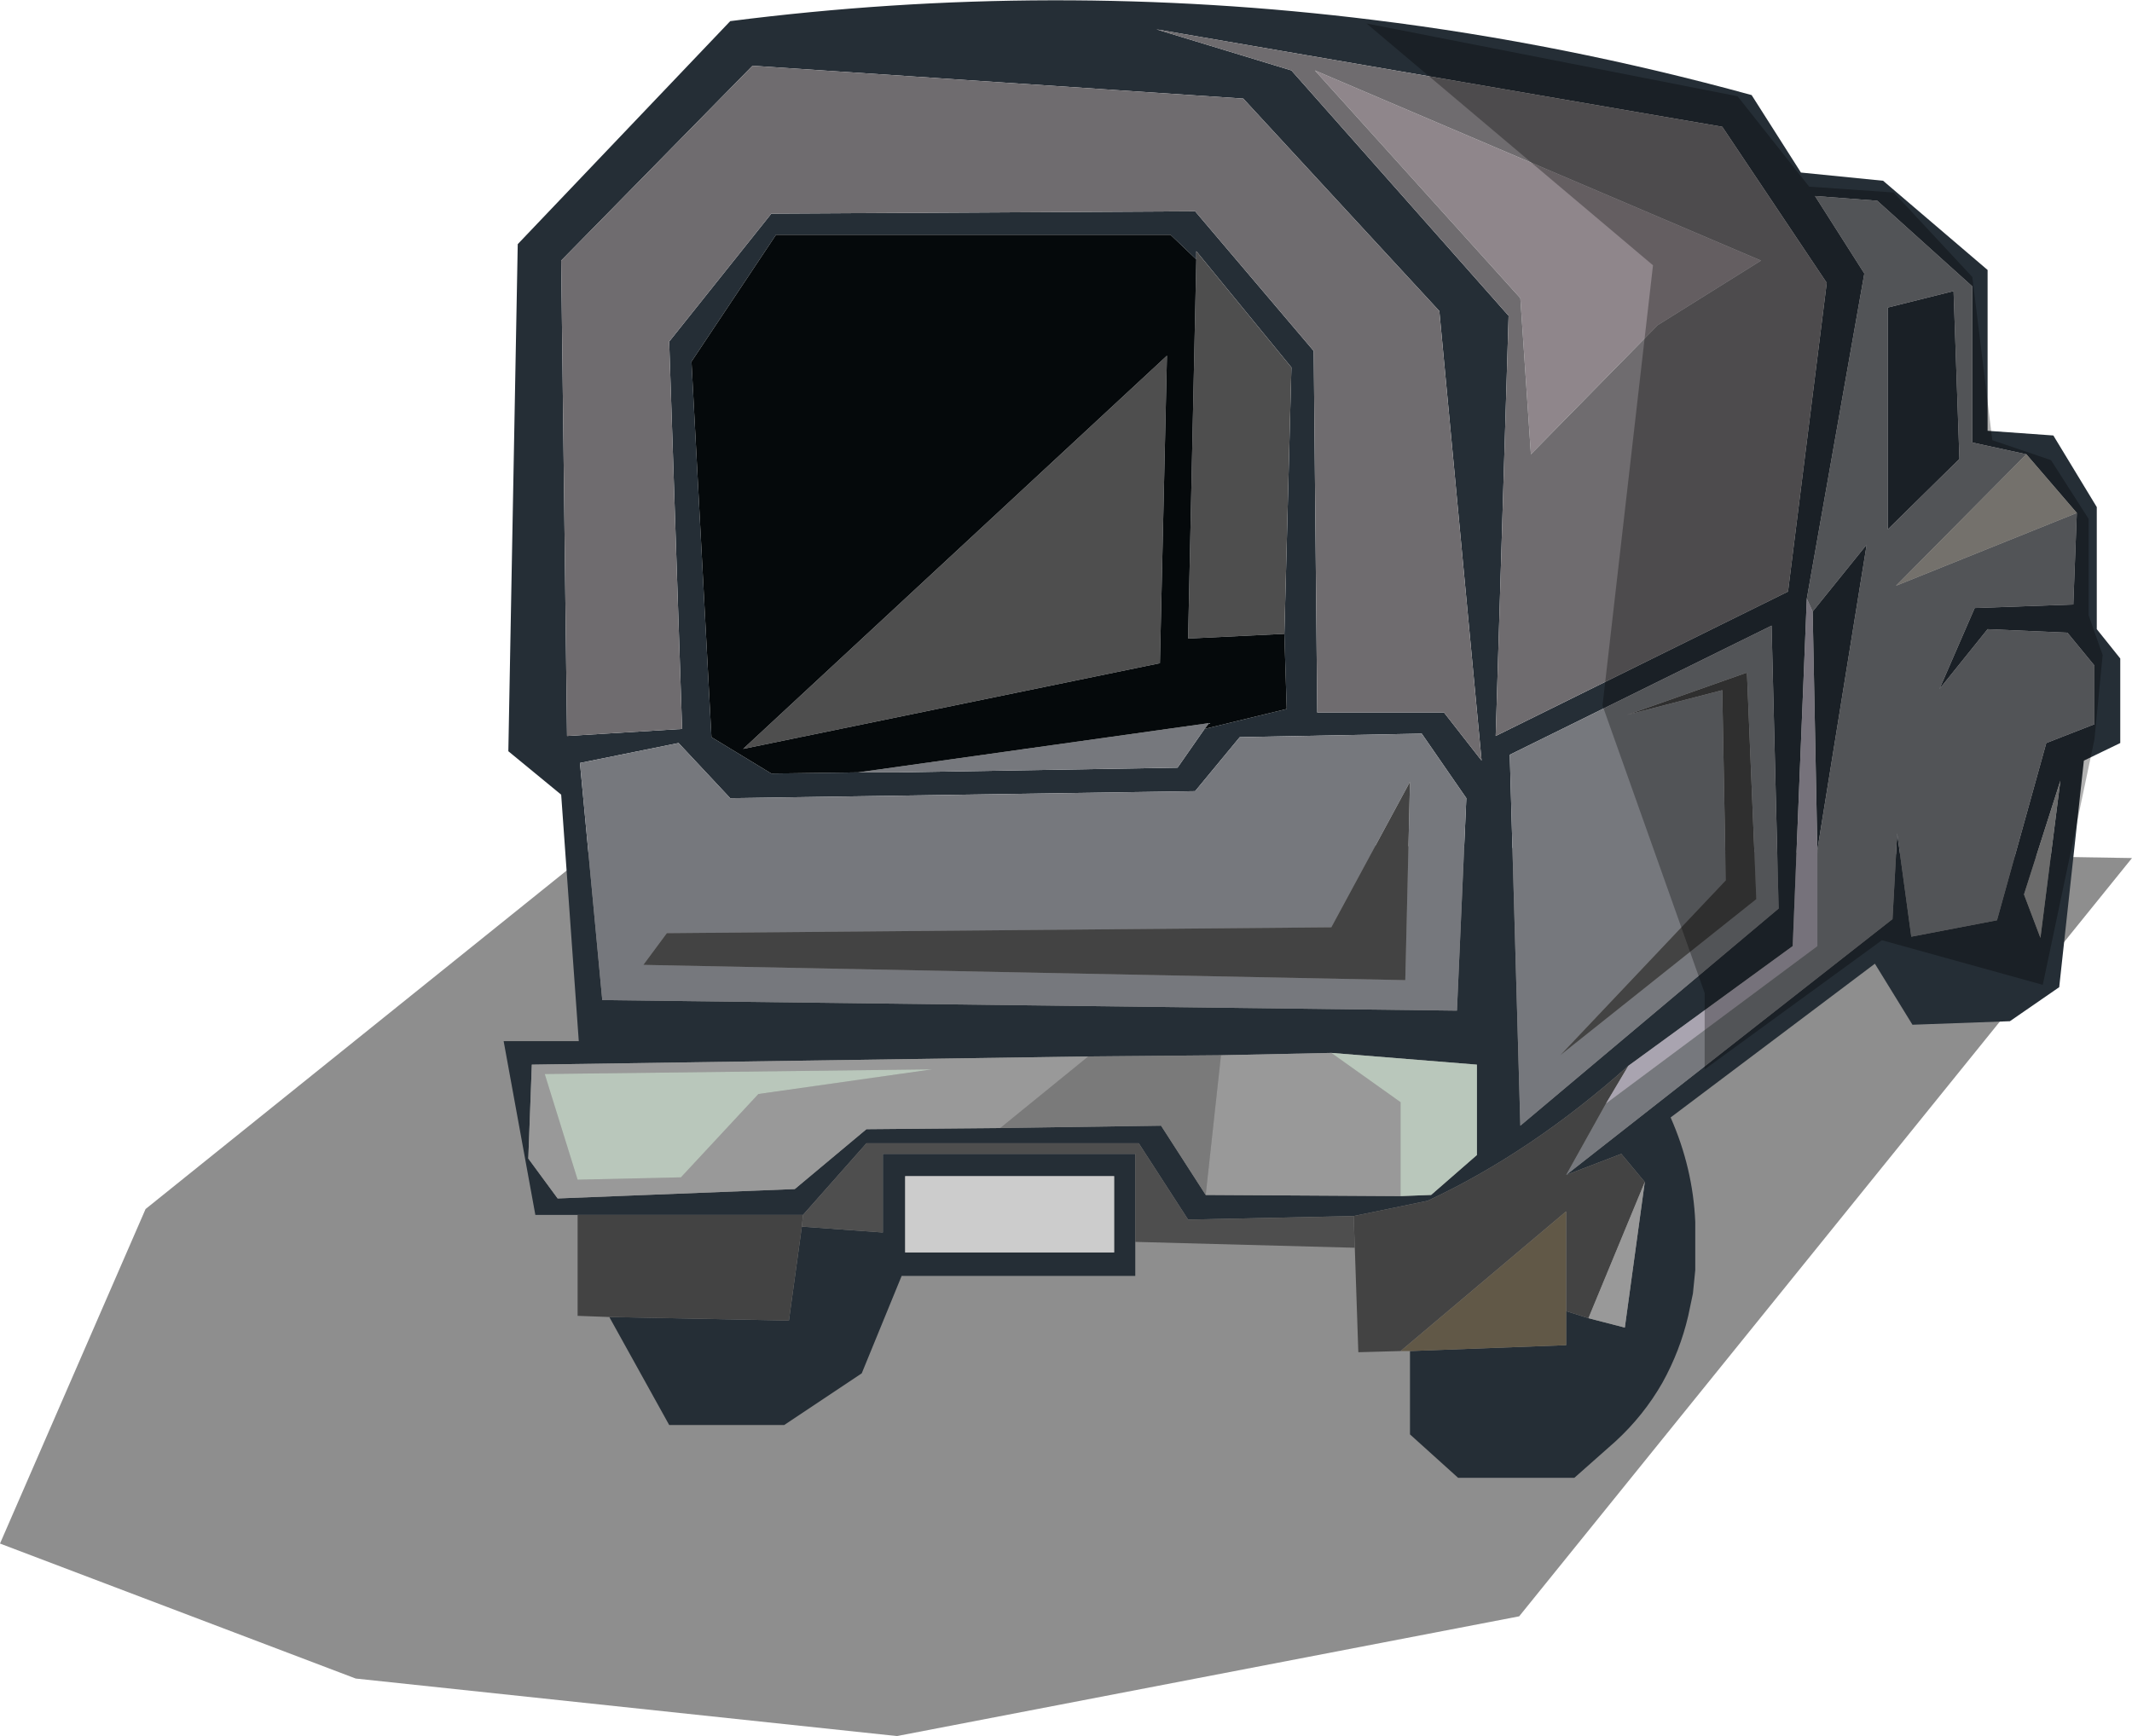 <?xml version="1.0" encoding="UTF-8" standalone="no"?>
<svg xmlns:xlink="http://www.w3.org/1999/xlink" height="73.95px" width="90.8px" xmlns="http://www.w3.org/2000/svg">
  <g transform="matrix(1.0, 0.0, 0.0, 1.0, 55.9, 31.5)">
    <path d="M8.8 37.35 L-17.7 42.45 -40.75 40.0 -55.9 34.25 -49.7 20.0 -29.8 4.0 34.9 5.05 8.8 37.35" fill="#000000" fill-opacity="0.443" fill-rule="evenodd" stroke="none"/>
    <path d="M-31.3 20.25 L-33.1 20.25 -34.45 12.85 -31.25 12.85 -32.0 2.35 -34.25 0.5 -33.85 -21.1 -24.8 -30.6 Q-11.1 -32.35 2.6 -30.65 10.7 -29.65 18.7 -27.45 L20.8 -24.15 24.3 -23.8 28.75 -20.0 28.75 -13.15 31.55 -12.95 33.4 -9.9 33.4 -4.7 34.4 -3.45 34.4 0.15 32.85 0.9 31.8 10.55 29.7 12.0 25.55 12.15 23.95 9.55 15.25 16.1 Q16.2 18.25 16.3 20.55 L16.3 22.6 16.2 23.6 16.0 24.55 Q15.65 26.05 14.9 27.4 14.1 28.8 12.9 29.9 L11.15 31.45 6.2 31.45 4.15 29.6 4.15 26.05 10.8 25.8 10.8 24.35 11.75 24.65 13.3 25.05 14.15 18.85 13.15 17.65 10.8 18.55 24.7 7.65 24.9 4.0 25.5 8.4 29.15 7.7 31.25 0.15 33.3 -0.65 33.3 -3.15 32.15 -4.55 28.75 -4.7 26.7 -2.15 28.2 -5.6 32.4 -5.75 32.55 -9.65 30.4 -12.15 28.1 -12.65 28.1 -19.3 24.05 -22.95 21.4 -23.15 23.5 -19.85 21.05 -6.0 20.45 8.8 13.45 13.9 Q9.3 17.6 4.9 19.65 L1.75 20.3 -5.3 20.45 -7.4 17.2 -19.0 17.2 -21.7 20.25 -31.3 20.25 M-7.55 21.4 L-7.55 22.85 -17.5 22.85 -19.2 27.0 -22.5 29.2 -27.4 29.2 -29.95 24.6 -22.3 24.75 -21.75 20.75 -18.3 21.0 -18.3 17.65 -7.55 17.65 -7.55 21.4 M7.8 -0.15 L20.25 -6.3 21.9 -19.45 17.45 -26.1 -6.65 -30.25 -0.9 -28.5 8.35 -18.05 7.8 -0.15 M0.2 -1.15 L5.6 -1.15 7.2 0.9 5.4 -18.25 -2.95 -27.3 -23.85 -28.7 -32.0 -20.4 -31.75 -0.15 -26.85 -0.45 -27.4 -16.95 -23.05 -22.4 -5.0 -22.5 0.05 -16.55 0.2 -1.15 M21.3 -5.45 L23.6 -8.3 21.5 4.7 21.3 -5.45 M24.5 -18.4 L27.3 -19.1 27.55 -11.95 24.5 -8.95 24.5 -18.4 M-4.95 -20.45 L-6.05 -21.5 -22.85 -21.5 -26.45 -16.1 -25.6 -0.1 -23.05 1.45 -19.35 1.4 -19.55 1.4 -18.45 1.4 -17.6 1.4 -5.75 1.2 -4.6 -0.45 -1.1 -1.3 -1.2 -4.5 -0.9 -15.85 -4.95 -20.8 -4.95 -20.45 M-9.55 13.5 L-33.25 13.85 -33.4 17.85 -32.15 19.55 -22.05 19.15 -19.0 16.6 -13.3 16.55 -6.45 16.45 -4.55 19.4 3.75 19.45 5.05 19.4 7.0 17.7 7.0 13.85 0.8 13.35 -3.9 13.45 -9.55 13.5 M-17.35 18.6 L-17.35 21.85 -8.45 21.85 -8.45 18.6 -17.35 18.6 M-24.8 2.5 L-27.0 0.15 -31.2 1.0 -30.25 11.1 6.15 11.55 6.55 2.5 4.65 -0.25 -3.1 -0.1 -5.0 2.2 -24.8 2.5 M31.85 1.75 L30.3 6.6 31.0 8.45 31.85 1.75 M19.85 7.2 L19.55 -4.85 8.4 0.65 8.85 16.45 19.85 7.2" fill="#252e36" fill-rule="evenodd" stroke="none"/>
    <path d="M19.1 -20.4 L14.7 -17.65 9.3 -12.15 8.85 -18.8 0.1 -28.5 19.1 -20.4" fill="#8f868b" fill-rule="evenodd" stroke="none"/>
    <path d="M19.1 -20.4 L0.1 -28.5 8.85 -18.8 9.3 -12.15 14.7 -17.65 19.1 -20.4 M0.2 -1.15 L0.05 -16.55 -5.0 -22.5 -23.05 -22.4 -27.4 -16.95 -26.85 -0.45 -31.75 -0.15 -32.0 -20.4 -23.85 -28.7 -2.95 -27.3 5.4 -18.25 7.2 0.9 5.6 -1.15 0.2 -1.15 M7.8 -0.15 L8.35 -18.05 -0.9 -28.5 -6.65 -30.25 17.45 -26.1 21.9 -19.45 20.25 -6.3 7.8 -0.15" fill="#6f6c6f" fill-rule="evenodd" stroke="none"/>
    <path d="M21.05 -6.0 L23.5 -19.85 21.4 -23.15 24.05 -22.95 28.1 -19.3 28.1 -12.65 30.4 -12.15 24.85 -6.55 32.55 -9.65 32.4 -5.75 28.2 -5.6 26.7 -2.15 28.75 -4.7 32.15 -4.55 33.3 -3.15 33.3 -0.65 31.25 0.15 29.15 7.7 25.5 8.4 24.9 4.0 24.7 7.65 10.8 18.55 12.5 15.5 21.5 8.8 21.5 4.7 23.6 -8.3 21.3 -5.45 21.05 -6.0 M18.5 -2.85 L13.4 -1.05 17.45 -2.1 17.6 6.0 10.55 13.45 18.9 6.8 18.5 -2.85 M24.5 -18.4 L24.5 -8.95 27.55 -11.95 27.3 -19.1 24.5 -18.4 M-19.35 1.4 L-4.4 -0.7 -4.6 -0.45 -5.75 1.2 -17.6 1.4 -18.45 1.4 -19.55 1.4 -19.35 1.4 M-27.5 8.25 L-28.5 9.6 3.95 10.25 4.15 1.8 0.8 8.0 -27.5 8.25 M-24.8 2.5 L-5.0 2.2 -3.1 -0.1 4.65 -0.25 6.55 2.5 6.15 11.55 -30.25 11.1 -31.2 1.0 -27.0 0.15 -24.8 2.5 M19.85 7.2 L8.85 16.45 8.4 0.65 19.55 -4.85 19.85 7.2" fill="#76787d" fill-rule="evenodd" stroke="none"/>
    <path d="M3.75 26.05 L1.95 26.1 1.8 21.65 1.75 20.3 4.9 19.65 Q9.3 17.6 13.45 13.9 L12.5 15.5 10.8 18.55 13.15 17.65 14.15 18.85 11.75 24.65 10.8 24.35 10.8 20.1 3.75 26.05 M-29.95 24.6 L-31.3 24.55 -31.3 20.25 -21.7 20.25 -21.75 20.75 -22.3 24.75 -29.95 24.6 M18.5 -2.85 L18.9 6.8 10.55 13.45 17.6 6.0 17.45 -2.1 13.4 -1.05 18.5 -2.85 M-27.5 8.25 L0.8 8.0 4.15 1.8 3.95 10.25 -28.5 9.6 -27.5 8.25" fill="#434343" fill-rule="evenodd" stroke="none"/>
    <path d="M13.45 13.9 L20.45 8.8 21.05 -6.0 21.3 -5.45 21.5 4.7 21.5 8.8 12.5 15.5 13.45 13.9" fill="#a9a4b0" fill-rule="evenodd" stroke="none"/>
    <path d="M30.4 -12.15 L32.55 -9.65 24.85 -6.55 30.4 -12.15" fill="#a6a29b" fill-rule="evenodd" stroke="none"/>
    <path d="M1.8 21.65 L-7.55 21.4 -7.55 17.65 -18.3 17.65 -18.3 21.0 -21.75 20.75 -21.7 20.25 -19.0 17.2 -7.4 17.2 -5.3 20.45 1.75 20.3 1.8 21.65 M-1.2 -4.5 L-5.3 -4.3 -4.95 -20.45 -4.95 -20.8 -0.9 -15.85 -1.2 -4.5 M-6.2 -16.35 L-6.5 -3.25 -24.25 0.4 -6.2 -16.35" fill="#4e4e4e" fill-rule="evenodd" stroke="none"/>
    <path d="M-17.35 18.6 L-8.45 18.6 -8.45 21.85 -17.35 21.85 -17.35 18.6" fill="#cccccc" fill-rule="evenodd" stroke="none"/>
    <path d="M14.15 18.85 L13.3 25.05 11.75 24.65 14.15 18.85 M-13.3 16.55 L-19.0 16.6 -22.05 19.15 -32.15 19.55 -33.4 17.85 -33.25 13.85 -9.55 13.5 -13.3 16.55 M-3.9 13.45 L0.8 13.35 3.75 15.45 3.75 19.45 -4.55 19.4 -3.9 13.45 M-32.7 14.25 L-31.3 18.75 -26.9 18.65 -23.6 15.1 -16.2 14.05 -32.7 14.25 M31.85 1.75 L31.0 8.45 30.3 6.6 31.85 1.75" fill="#999999" fill-rule="evenodd" stroke="none"/>
    <path d="M-9.55 13.5 L-3.9 13.45 -4.55 19.4 -6.45 16.45 -13.3 16.55 -9.55 13.5" fill="#7a7a7a" fill-rule="evenodd" stroke="none"/>
    <path d="M0.8 13.35 L7.0 13.85 7.0 17.7 5.05 19.4 3.75 19.45 3.75 15.45 0.8 13.35 M-32.7 14.25 L-16.2 14.05 -23.6 15.1 -26.9 18.65 -31.3 18.75 -32.7 14.25" fill="#b9c7bb" fill-rule="evenodd" stroke="none"/>
    <path d="M4.15 26.05 L3.75 26.05 10.8 20.1 10.8 24.35 10.8 25.8 4.15 26.05" fill="#615847" fill-rule="evenodd" stroke="none"/>
    <path d="M-19.35 1.4 L-23.05 1.45 -25.6 -0.1 -26.45 -16.1 -22.85 -21.5 -6.05 -21.5 -4.95 -20.45 -5.3 -4.3 -1.2 -4.5 -1.1 -1.3 -4.6 -0.45 -4.4 -0.7 -19.35 1.4 M-6.2 -16.35 L-24.25 0.4 -6.5 -3.25 -6.2 -16.35" fill="#05090b" fill-rule="evenodd" stroke="none"/>
    <path d="M18.1 -27.4 L21.15 -23.55 24.75 -23.3 28.1 -19.7 28.95 -12.75 31.45 -11.9 33.05 -9.4 33.05 -5.3 33.65 -3.6 33.3 0.0 31.1 10.45 24.25 8.55 16.7 14.05 16.7 10.8 12.35 -1.45 14.5 -20.2 2.3 -30.5 18.1 -27.4" fill="#000000" fill-opacity="0.302" fill-rule="evenodd" stroke="none"/>
  </g>
</svg>
